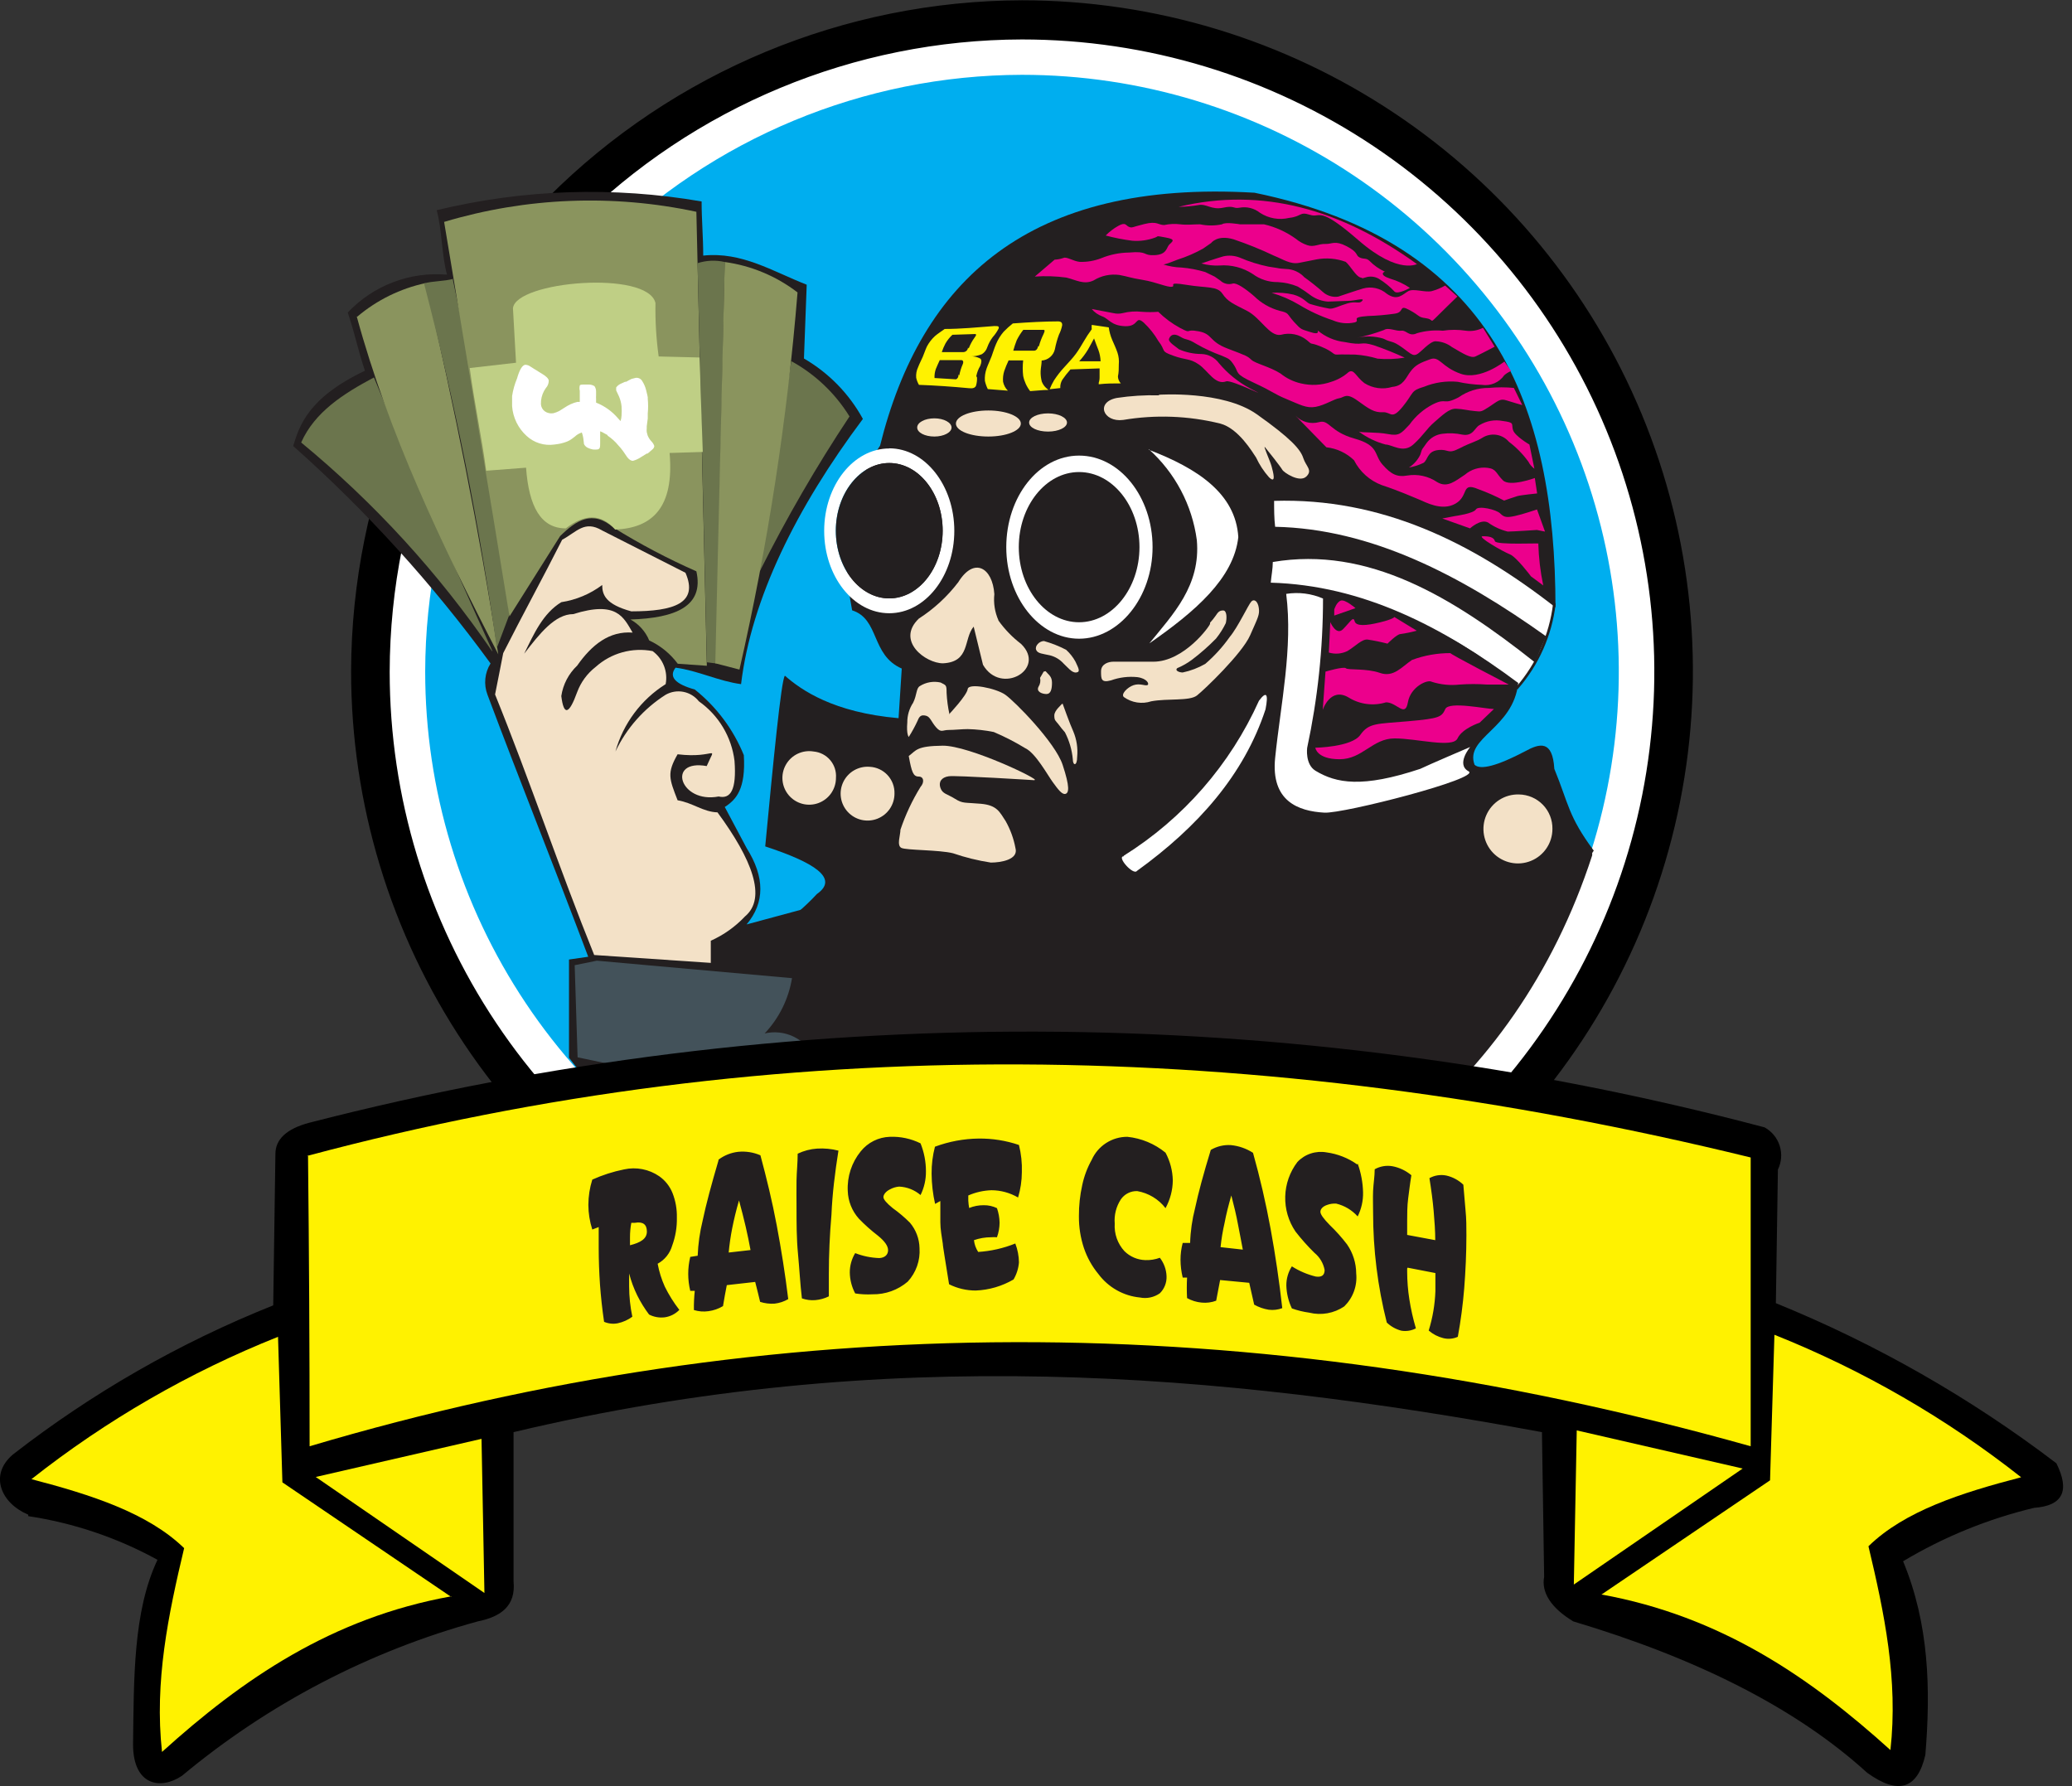 <svg xmlns="http://www.w3.org/2000/svg" width="174" height="150" viewBox="0 0 174 150" fill="none"><rect x="0" y="0" width="174" height="150" fill="#333333" stroke="none"/><g clip-path="url(#clip0_81_836)"><path d="M85.824 0.135C96.946 0.135 107.817 3.432 117.064 9.611C126.311 15.79 133.518 24.572 137.774 34.846C142.03 45.121 143.144 56.427 140.974 67.335C138.804 78.242 133.449 88.261 125.585 96.125C117.721 103.989 107.702 109.345 96.794 111.514C85.887 113.684 74.581 112.57 64.306 108.315C54.031 104.059 45.249 96.851 39.071 87.605C32.892 78.358 29.594 67.486 29.594 56.365C29.636 41.464 35.574 27.186 46.11 16.65C56.646 6.114 70.924 0.176 85.824 0.135ZM85.824 3.203C96.349 3.203 106.636 6.323 115.387 12.17C124.137 18.017 130.957 26.328 134.985 36.051C139.012 45.774 140.066 56.473 138.013 66.794C135.96 77.116 130.892 86.598 123.45 94.039C116.008 101.481 106.527 106.549 96.205 108.602C85.883 110.655 75.184 109.601 65.462 105.574C55.739 101.547 47.428 94.726 41.581 85.976C35.734 77.225 32.614 66.938 32.614 56.414C32.643 42.31 38.258 28.793 48.231 18.82C58.203 8.847 71.721 3.232 85.824 3.203Z" fill="white"></path><path fill-rule="evenodd" clip-rule="evenodd" d="M85.824 0.135C96.946 0.135 107.817 3.432 117.064 9.611C126.311 15.79 133.518 24.572 137.774 34.846C142.03 45.121 143.144 56.427 140.974 67.335C138.804 78.242 133.449 88.261 125.585 96.125C117.721 103.989 107.702 109.345 96.794 111.514C85.887 113.684 74.581 112.57 64.306 108.315C54.031 104.059 45.249 96.851 39.071 87.605C32.892 78.358 29.594 67.486 29.594 56.365C29.636 41.464 35.574 27.186 46.11 16.65C56.646 6.114 70.924 0.176 85.824 0.135ZM85.824 3.203C96.349 3.203 106.636 6.323 115.387 12.17C124.137 18.017 130.957 26.328 134.985 36.051C139.012 45.774 140.066 56.473 138.013 66.794C135.96 77.116 130.892 86.598 123.45 94.039C116.008 101.481 106.527 106.549 96.205 108.602C85.883 110.655 75.184 109.601 65.462 105.574C55.739 101.547 47.428 94.726 41.581 85.976C35.734 77.225 32.614 66.938 32.614 56.414C32.643 42.31 38.258 28.793 48.231 18.82C58.203 8.847 71.721 3.232 85.824 3.203Z" fill="black" stroke="black" stroke-width="0.22" stroke-miterlimit="10"></path><path fill-rule="evenodd" clip-rule="evenodd" d="M85.824 6.283C95.737 6.283 105.427 9.223 113.669 14.73C121.91 20.237 128.334 28.064 132.127 37.222C135.921 46.38 136.913 56.457 134.979 66.179C133.046 75.901 128.272 84.831 121.263 91.84C114.254 98.849 105.324 103.623 95.602 105.557C85.88 107.49 75.803 106.498 66.645 102.705C57.487 98.911 49.66 92.487 44.153 84.246C38.646 76.004 35.706 66.314 35.706 56.401C35.735 43.118 41.025 30.387 50.418 20.995C59.81 11.602 72.541 6.312 85.824 6.283Z" fill="#00AEEF"></path><path fill-rule="evenodd" clip-rule="evenodd" d="M47.783 88.832V80.58L49.397 80.348C46.634 73.014 43.688 65.679 40.938 58.345C40.774 57.917 40.712 57.457 40.757 57.001C40.801 56.545 40.951 56.105 41.195 55.717C36.341 49.052 30.783 42.929 24.619 37.454C25.145 35.78 25.841 33.42 30.645 31.134C30.034 29.301 29.814 28.054 29.203 26.245C30.263 25.121 31.563 24.251 33.007 23.701C34.451 23.15 36 22.933 37.54 23.067C37.087 21.465 37.124 19.265 36.672 17.651C43.96 15.889 51.531 15.64 58.919 16.918C58.919 18.446 59.054 19.925 59.054 21.465C62.293 21.123 64.873 22.785 67.745 23.91C67.672 25.976 67.586 28.042 67.513 30.108C69.595 31.315 71.308 33.069 72.463 35.181C66.865 42.662 63.1 50.289 62.232 57.453C60.398 57.22 58.565 56.304 56.731 56.071C56.145 56.829 56.682 57.44 58.345 57.905C60.168 59.359 61.587 61.257 62.464 63.418C62.636 66.278 61.816 67.158 60.863 67.77L62.697 71.217C64.237 73.662 64.237 75.801 62.697 77.634L77.145 73.735L75.788 85.996C75.104 91.985 134.378 65.85 133.705 71.84C120.687 111.874 69.078 116.494 47.783 88.832Z" fill="#231F20"></path><path fill-rule="evenodd" clip-rule="evenodd" d="M41.317 54.678C36.824 48.115 31.429 42.219 25.291 37.161C26.428 34.606 28.812 33.078 31.403 31.697C34.606 39.471 37.923 47.132 41.354 54.678" fill="#6B754D"></path><path fill-rule="evenodd" clip-rule="evenodd" d="M29.961 26.587C32.626 36.366 37.051 45.681 41.843 54.947C40.241 44.556 38.175 34.166 35.731 23.776C33.622 24.23 31.658 25.195 30.01 26.587" fill="#8A945E"></path><path fill-rule="evenodd" clip-rule="evenodd" d="M38.053 23.421C37.295 23.629 36.354 23.592 35.608 23.8C38.231 33.882 40.272 44.105 41.72 54.421L42.784 51.597C41.562 42.209 40.021 32.809 38.029 23.482" fill="#6B754D"></path><path fill-rule="evenodd" clip-rule="evenodd" d="M37.32 18.629C44.19 16.575 51.467 16.285 58.479 17.786L59.359 55.912L56.915 55.741C56.293 54.898 55.469 54.225 54.519 53.785C54.21 53.035 53.653 52.414 52.942 52.025C56.744 51.903 59.139 50.913 58.479 47.979C56.078 46.921 53.754 45.695 51.524 44.312C49.739 42.784 48.358 43.725 47.038 45.021C45.628 47.262 44.21 49.511 42.784 51.768C40.999 40.767 39.117 29.631 37.295 18.629" fill="#8A945E"></path><path fill-rule="evenodd" clip-rule="evenodd" d="M58.577 22.101C59.316 21.863 60.106 21.829 60.863 22.003C60.631 33.212 60.386 44.495 60.154 55.717L59.359 55.619C59.107 44.446 58.846 33.265 58.577 22.076" fill="#6B754D"></path><path fill-rule="evenodd" clip-rule="evenodd" d="M63.797 47.991C66.044 43.503 68.563 39.155 71.339 34.973C70.138 33.028 68.454 31.427 66.449 30.328" fill="#6B754D"></path><path fill-rule="evenodd" clip-rule="evenodd" d="M60.863 22.003C63.088 22.31 65.194 23.19 66.975 24.558C66.108 35.218 64.478 45.803 62.098 56.23L60.069 55.705C60.337 44.459 60.602 33.217 60.863 21.979" fill="#8A945E"></path><path fill-rule="evenodd" clip-rule="evenodd" d="M39.496 30.902L43.334 30.462L43.077 25.89C43.285 23.617 54.409 22.663 55.044 25.45C55.018 26.95 55.108 28.45 55.313 29.936L58.748 30.022C58.834 32.662 58.919 35.315 59.017 37.955L56.23 38.041C56.634 42.625 54.776 44.349 51.658 44.471C50.509 43.151 49.128 43.118 47.515 44.373C45.4 44.373 44.41 42.515 44.177 39.276L40.828 39.532C40.449 36.66 39.826 33.787 39.447 30.902" fill="#BFCF85"></path><path fill-rule="evenodd" clip-rule="evenodd" d="M59.677 80.862L49.898 80.201C46.977 72.977 44.495 65.533 41.574 58.321C41.83 57.098 42.002 56.108 42.258 54.849C43.847 51.707 45.62 48.468 47.209 45.327C48.431 44.679 49.079 43.664 50.558 44.544L57.563 48.101C58.675 50.644 56.621 51.341 53.015 51.341C50.864 50.754 50.571 49.959 50.571 49.128C49.562 49.885 48.382 50.38 47.136 50.571C45.595 51.512 44.837 53.223 44.019 54.898C45.314 53.211 46.61 51.573 48.138 51.573C51.805 50.424 52.367 51.842 53.125 53.125C51.169 52.979 49.703 54.14 48.468 55.9C47.751 56.579 47.281 57.478 47.136 58.455C47.343 60.13 47.783 60.02 48.468 58.125C48.778 57.289 49.316 56.556 50.02 56.01C50.66 55.434 51.425 55.014 52.254 54.783C53.083 54.552 53.955 54.516 54.8 54.678C55.228 54.988 55.558 55.414 55.753 55.906C55.948 56.397 55.999 56.933 55.9 57.453C53.839 58.748 52.335 60.767 51.683 63.112C52.612 61.158 54.074 59.506 55.9 58.345C56.354 58.087 56.884 58.001 57.396 58.102C57.907 58.203 58.366 58.485 58.687 58.895C59.508 59.473 60.198 60.217 60.714 61.078C61.23 61.939 61.56 62.898 61.682 63.895C61.865 66.339 61.352 67.122 60.35 66.889C57.098 67.513 55.937 63.724 59.347 64.335C60.179 62.403 60.142 63.736 56.903 63.344C55.998 64.921 56.194 65.386 56.903 67.207C58.198 67.427 59.042 68.185 60.252 68.222C63.149 72.158 64.42 75.41 62.562 76.962C61.748 77.825 60.772 78.519 59.69 79.003V80.886" fill="#F3E1C7"></path><path fill-rule="evenodd" clip-rule="evenodd" d="M48.505 88.795C48.419 86.216 48.346 83.636 48.26 81.057L50.118 80.678L66.51 82.145C66.226 83.888 65.425 85.506 64.212 86.79C65.016 86.601 65.86 86.689 66.608 87.04C67.356 87.39 67.963 87.983 68.332 88.722C68.161 90.091 68.002 91.46 67.843 92.829L48.505 88.795Z" fill="#43525A"></path><path fill-rule="evenodd" clip-rule="evenodd" d="M106.422 41.415C115.247 41.708 123.437 44.239 130.527 50.742C130.21 53.333 129.129 55.771 127.422 57.746C121.987 52.856 114.987 50.049 106.422 49.324V41.415Z" fill="white"></path><path d="M106.422 41.415C115.247 41.708 123.437 44.239 130.527 50.742C130.21 53.333 129.129 55.771 127.422 57.746C121.987 52.856 114.987 50.049 106.422 49.324V41.415Z" stroke="#231F20" stroke-width="0.22" stroke-miterlimit="10"></path><path fill-rule="evenodd" clip-rule="evenodd" d="M70.544 43.713C70.288 45.986 70.764 48.016 71.901 48.896L72.476 47.013L73.344 39.325C72.538 39.749 71.859 40.378 71.374 41.148C70.889 41.919 70.616 42.803 70.581 43.713" fill="#231F20"></path><path fill-rule="evenodd" clip-rule="evenodd" d="M73.894 37.467C77.341 23.568 86.374 15.072 105.346 16.185C125.381 20.304 130.613 33.983 130.625 51.011C123.56 45.498 115.956 41.794 106.996 42.063C106.996 42.796 106.996 43.517 107.082 44.239C115.125 44.41 122.594 48.272 129.843 53.443L128.889 55.619C121.971 50.13 114.881 45.84 106.886 47.197C106.886 47.771 106.764 48.346 106.715 48.932C114.392 49.153 121.115 52.6 127.496 57.355C127.092 61.205 122.985 61.927 123.829 64.225C124.318 64.689 125.736 64.323 128.083 63.088C129.305 62.416 130.381 62.134 130.527 64.567C131.75 67.55 131.676 68.515 133.84 71.437C114.966 99.87 80.14 98.036 65.031 78.074C66.342 77.229 67.541 76.223 68.601 75.079C70.508 73.747 68.32 72.415 64.261 71.082C64.921 64.127 65.606 57.061 65.912 56.744C67.305 57.966 69.994 59.836 75.459 60.313C75.544 58.919 75.642 57.526 75.727 56.145C73.124 55.008 73.882 52.001 71.559 51.255C70.63 46.451 70.972 41.782 73.894 37.442" fill="#231F20"></path><path fill-rule="evenodd" clip-rule="evenodd" d="M83.844 52.111C84.378 52.858 85.021 53.522 85.751 54.079C87.915 56.194 84.052 58.431 82.548 55.827C82.292 54.751 82.023 53.688 81.766 52.624C80.898 53.651 81.497 55.594 79.187 55.705C77.732 55.705 75.214 53.822 77.158 51.952C78.43 51.132 79.551 50.098 80.47 48.896C81.803 46.732 83.355 47.673 83.502 49.898C83.422 50.645 83.54 51.399 83.844 52.086" fill="#F3E1C7"></path><path fill-rule="evenodd" clip-rule="evenodd" d="M79.7 59.983C79.7 59.983 81.192 58.406 81.265 57.868C81.338 57.33 83.624 57.795 84.406 58.333C85.189 58.871 88.612 62.342 89.235 64.225C89.858 66.107 89.76 66.584 89.479 66.669C89.198 66.755 88.856 66.303 88.404 65.679C87.951 65.056 86.961 63.234 86.093 62.831C85.247 62.315 84.365 61.862 83.453 61.474C82.732 61.329 82 61.247 81.265 61.23C80.764 61.23 80.153 61.303 79.651 61.303C79.15 61.303 79.04 61.56 78.624 61.095C78.209 60.631 78.123 60.191 77.757 60.105C77.39 60.02 77.219 60.105 77.06 60.521C76.842 60.993 76.593 61.451 76.314 61.89C76.314 61.89 76.106 61.682 76.192 60.667C76.186 60.081 76.357 59.506 76.681 59.017C77.011 58.357 76.925 57.795 77.255 57.611C77.511 57.451 77.796 57.342 78.094 57.292C78.392 57.242 78.697 57.251 78.991 57.318C79.444 57.563 79.492 57.489 79.492 58.186C79.523 58.799 79.605 59.408 79.737 60.007" fill="#F3E1C7"></path><path fill-rule="evenodd" clip-rule="evenodd" d="M73.038 64.396C72.584 64.359 72.13 64.46 71.734 64.685C71.339 64.911 71.021 65.251 70.821 65.66C70.622 66.069 70.551 66.529 70.618 66.98C70.684 67.43 70.885 67.85 71.194 68.184C71.503 68.519 71.905 68.752 72.349 68.854C72.793 68.956 73.257 68.921 73.681 68.755C74.105 68.588 74.468 68.298 74.725 67.922C74.981 67.545 75.117 67.1 75.116 66.645C75.133 66.073 74.925 65.517 74.536 65.096C74.148 64.676 73.61 64.424 73.038 64.396Z" fill="#F3E1C7"></path><path fill-rule="evenodd" clip-rule="evenodd" d="M68.332 63.112C67.877 63.035 67.41 63.099 66.993 63.295C66.575 63.492 66.229 63.813 66 64.213C65.771 64.614 65.671 65.075 65.713 65.534C65.755 65.994 65.937 66.429 66.235 66.781C66.533 67.134 66.932 67.386 67.378 67.504C67.824 67.622 68.295 67.6 68.728 67.441C69.161 67.282 69.535 66.993 69.799 66.615C70.062 66.236 70.203 65.786 70.202 65.325C70.243 64.784 70.07 64.25 69.72 63.836C69.37 63.422 68.871 63.162 68.332 63.112Z" fill="#F3E1C7"></path><path fill-rule="evenodd" clip-rule="evenodd" d="M86.876 65.508C87.438 65.508 81.375 62.599 79.162 62.623C76.95 62.648 76.95 63.014 76.314 63.491C76.559 64.848 76.693 65.215 77.145 65.215C77.598 65.215 77.634 65.716 77.304 66.083C76.607 67.213 76.041 68.418 75.617 69.677C75.617 70.129 75.287 70.997 75.691 71.204C76.094 71.412 78.869 71.363 80.03 71.657C81.064 72.012 82.128 72.274 83.209 72.439C84.04 72.439 85.555 72.195 85.274 71.217C85.125 70.418 84.844 69.65 84.443 68.943C83.954 68.21 83.746 67.623 82.377 67.501C81.008 67.378 80.862 67.501 80.201 67.085C79.541 66.669 79.162 66.682 78.979 66.18C78.796 65.679 79.052 65.276 79.676 65.19C80.299 65.105 86.851 65.52 86.851 65.52" fill="#F3E1C7"></path><path fill-rule="evenodd" clip-rule="evenodd" d="M94.369 71.865C99.358 68.743 103.31 64.213 105.725 58.846C106.348 58.015 106.532 58.247 106.275 59.567C104.478 65.044 100.615 69.432 95.481 73.136C95.176 73.552 93.733 71.914 94.369 71.914" fill="white"></path><path fill-rule="evenodd" clip-rule="evenodd" d="M89.528 54.568C89.842 54.852 90.107 55.187 90.311 55.558C90.555 56.096 90.763 56.426 90.384 56.475C90.005 56.524 89.65 56.022 89.32 55.729C89.013 55.385 88.608 55.142 88.159 55.032C87.585 54.898 87.132 54.898 87.01 54.568C86.888 54.238 87.291 53.834 87.67 53.834C88.313 54.015 88.936 54.261 89.528 54.568Z" fill="#F3E1C7"></path><path fill-rule="evenodd" clip-rule="evenodd" d="M89.235 59.091C89.235 59.091 89.858 60.839 90.127 61.413C90.414 62.092 90.528 62.831 90.457 63.565C90.457 64.359 90.091 64.322 90.091 63.76C90.019 62.971 89.795 62.203 89.43 61.499C89.231 61.276 89.043 61.044 88.868 60.802C88.636 60.509 88.538 60.509 88.538 60.081C88.538 59.653 89.162 59.176 89.137 59.152" fill="#F3E1C7"></path><path fill-rule="evenodd" clip-rule="evenodd" d="M87.805 56.365C88.037 56.658 88.343 56.792 88.343 57.33C88.343 57.868 88.245 58.284 87.878 58.284C87.511 58.284 86.986 58.088 87.218 57.66C87.286 57.553 87.332 57.432 87.353 57.306C87.374 57.18 87.37 57.051 87.34 56.927L87.646 56.401" fill="#F3E1C7"></path><path fill-rule="evenodd" clip-rule="evenodd" d="M101.618 52.38C101.618 52.551 99.442 55.57 96.85 55.57C94.259 55.57 93.831 55.57 93.477 55.57C93.122 55.57 92.462 55.741 92.462 56.377C92.462 57.013 92.462 57.367 93.305 57.135C94.009 56.882 94.761 56.79 95.506 56.866C96.349 56.976 96.545 57.465 96.349 57.538C96.153 57.611 95.726 57.367 95.2 57.538C94.674 57.709 94.1 58.308 94.381 58.541C94.709 58.776 95.088 58.931 95.488 58.993C95.887 59.054 96.295 59.021 96.679 58.895C98.048 58.638 99.894 58.895 100.517 58.406C101.141 57.917 104.307 54.886 104.979 53.358C105.652 51.83 105.786 51.634 105.713 51.072C105.639 50.509 105.334 50.265 105.089 50.509C104.845 50.754 103.965 52.661 103.268 53.492C102.679 54.327 101.989 55.087 101.214 55.753C100.624 56.091 99.985 56.334 99.32 56.475C99.038 56.475 98.623 56.316 98.867 56.108C99.302 55.926 99.712 55.692 100.09 55.411C100.81 54.868 101.488 54.271 102.119 53.626C102.44 53.227 102.715 52.792 102.938 52.331C103.036 51.927 103.036 51.267 102.718 51.267C102.4 51.267 102.29 51.402 102.07 51.732C101.932 51.929 101.78 52.117 101.618 52.294" fill="#F3E1C7"></path><path fill-rule="evenodd" clip-rule="evenodd" d="M127.557 66.718C126.981 66.701 126.412 66.857 125.925 67.164C125.437 67.472 125.053 67.918 124.82 68.446C124.588 68.974 124.518 69.559 124.62 70.126C124.722 70.694 124.991 71.218 125.392 71.632C125.794 72.046 126.31 72.33 126.874 72.449C127.438 72.568 128.025 72.516 128.559 72.299C129.094 72.083 129.551 71.712 129.874 71.233C130.196 70.755 130.368 70.192 130.368 69.615C130.375 69.24 130.307 68.868 130.169 68.519C130.031 68.17 129.826 67.852 129.565 67.583C129.303 67.314 128.991 67.099 128.647 66.95C128.302 66.802 127.932 66.723 127.557 66.718Z" fill="#F3E1C7"></path><path fill-rule="evenodd" clip-rule="evenodd" d="M97.535 37.894C93.818 37.548 90.074 37.626 86.374 38.127C85.763 38.298 85.47 39.056 85.873 41.06C86.656 48.884 89.883 52.062 95.139 51.341C95.954 46.85 96.769 42.368 97.584 37.894" fill="#231F20"></path><path fill-rule="evenodd" clip-rule="evenodd" d="M119.073 22.138C119.073 22.138 117.509 23.152 114.086 20.182C110.663 17.211 110.932 18.336 110.016 18.043C109.099 17.749 109.355 18.177 108.255 18.299C107.84 18.398 107.409 18.411 106.989 18.337C106.569 18.264 106.168 18.105 105.81 17.871C105.571 17.68 105.293 17.543 104.995 17.469C104.698 17.395 104.388 17.387 104.087 17.444C103.537 17.541 103.684 17.236 102.706 17.444C101.728 17.651 101.3 17.077 100.628 17.224C100.082 17.314 99.53 17.363 98.977 17.37C105.994 15.683 112.644 17.59 119 22.186" fill="#EC008C"></path><path fill-rule="evenodd" clip-rule="evenodd" d="M116.311 22.822C115.816 22.599 115.368 22.284 114.991 21.893C114.697 21.636 114.551 21.795 114.184 21.624C113.817 21.453 114.111 21.209 113.096 20.683C112.081 20.157 111.874 20.512 111.299 20.487C110.724 20.463 110.333 20.793 109.771 20.585C109.428 20.469 109.109 20.291 108.83 20.059C108.024 19.477 107.11 19.061 106.141 18.837H104.124C104.124 18.837 102.901 18.617 102.62 18.837C102.011 18.966 101.383 18.966 100.774 18.837C100.139 18.837 99.711 18.91 99.112 18.837C98.663 18.782 98.209 18.803 97.767 18.898C97.254 18.898 97.193 18.544 96.105 18.813C95.017 19.082 95.102 19.155 94.821 19.057C94.54 18.959 94.552 18.605 93.904 18.972C93.517 19.189 93.164 19.461 92.853 19.778C93.588 19.975 94.335 20.122 95.09 20.218C95.742 20.269 96.397 20.177 97.009 19.95C97.352 19.815 97.009 19.791 97.914 19.95C98.818 20.108 98.415 20.304 98.183 20.549C97.951 20.793 97.999 21.38 96.96 21.429C95.921 21.477 96.459 21.062 94.809 21.209C94.008 21.219 93.216 21.381 92.474 21.685C91.898 21.909 91.283 22.013 90.665 21.991C90.115 21.93 89.577 21.539 89.308 21.661C89.068 21.746 88.817 21.795 88.562 21.808L86.9 23.226C87.785 23.165 88.674 23.193 89.553 23.311C90.359 23.507 91.019 23.934 91.826 23.556C92.475 23.152 93.245 22.987 94.002 23.091C94.846 23.25 94.846 23.323 95.97 23.507C97.095 23.69 98.024 24.142 98.415 24.081C98.806 24.02 97.914 23.641 99.637 23.922C101.361 24.203 102.217 24.008 102.657 24.668C103.097 25.328 103.537 25.499 104.71 26.098C105.884 26.697 106.617 28.299 107.571 28.115C107.941 28.014 108.329 28 108.705 28.077C109.081 28.153 109.434 28.317 109.734 28.555C110.321 29.069 109.857 28.665 110.957 29.117C112.057 29.57 111.91 29.802 112.301 29.778C112.693 29.753 113.206 29.778 113.805 29.778C114.443 29.821 115.075 29.936 115.687 30.12C116.446 30.189 117.21 30.16 117.961 30.034C117.116 29.644 116.251 29.297 115.37 28.995C114.147 28.628 114.624 29.069 112.925 28.726C112.087 28.631 111.297 28.291 110.651 27.748C110.651 27.748 110.871 28.164 110.064 27.895C109.258 27.626 109.307 27.736 108.671 27.039C108.035 26.343 108.304 26.294 107.448 26.098C106.647 25.878 105.915 25.457 105.322 24.876C104.576 24.228 103.83 23.727 103.525 23.812C103.342 23.867 103.149 23.873 102.964 23.828C102.779 23.782 102.61 23.689 102.473 23.556L101.997 23.226L101.214 22.847C100.565 22.651 99.897 22.523 99.222 22.468C98.69 22.454 98.163 22.363 97.657 22.199C97.657 22.199 97.657 22.309 98.879 21.808C99.626 21.571 100.347 21.26 101.031 20.878L101.715 20.402C101.715 20.402 102.217 19.693 103.586 20.096C104.749 20.488 105.888 20.949 106.996 21.477C107.766 21.783 108.341 22.211 109.086 22.076L110.566 21.783C111.384 21.633 112.229 21.704 113.01 21.991C113.389 22.309 113.878 23.213 114.233 23.299C114.587 23.384 114.233 23.409 114.673 23.299C114.856 23.238 115.049 23.216 115.241 23.235C115.432 23.254 115.618 23.313 115.785 23.409C116.277 23.709 116.725 24.075 117.118 24.497C117.411 24.741 118.401 24.179 118.401 24.179C117.898 23.84 117.346 23.58 116.763 23.409C115.724 23.067 116.262 22.822 116.262 22.822" fill="#EC008C"></path><path fill-rule="evenodd" clip-rule="evenodd" d="M121.359 23.983C121.005 24.184 120.628 24.34 120.235 24.448C119.66 24.582 118.719 24.203 118.267 24.448C117.814 24.692 117.374 25.316 116.458 24.668C116.187 24.436 115.864 24.275 115.516 24.198C115.169 24.122 114.808 24.132 114.465 24.228C114.037 24.35 112.375 24.912 112.375 24.912C112.142 24.946 111.905 24.927 111.681 24.857C111.457 24.787 111.251 24.669 111.079 24.509C110.587 24.076 110.073 23.668 109.539 23.287C109.342 23.074 109.104 22.902 108.839 22.782C108.575 22.663 108.289 22.597 107.999 22.59C107.082 22.517 107.876 22.59 106.532 22.394C105.692 22.223 104.873 21.965 104.087 21.624C103.658 21.461 103.19 21.427 102.742 21.526C102.119 21.698 100.884 22.125 100.884 22.125C101.377 22.263 101.889 22.321 102.4 22.297C103.391 22.216 104.381 22.47 105.212 23.018C105.816 23.464 106.55 23.7 107.302 23.69C107.882 23.718 108.453 23.846 108.989 24.069C109.385 24.309 109.769 24.57 110.138 24.851C110.548 25.129 111.025 25.294 111.519 25.328L113.169 25.267C113.805 25.267 114.648 24.974 114.392 25.267C114.135 25.56 113.878 25.267 113.169 25.475C112.46 25.683 111.947 25.976 111.617 25.915C111.072 25.814 110.534 25.684 110.003 25.524C109.722 25.426 109.465 24.974 108.622 24.741C108.022 24.6 107.404 24.551 106.788 24.595C107.598 24.829 108.375 25.166 109.099 25.597C109.983 26.136 110.926 26.57 111.91 26.893C112.494 27.149 113.145 27.214 113.768 27.076C114.318 26.905 113.267 26.648 114.881 26.538C115.629 26.515 116.376 26.449 117.118 26.343C117.986 26.233 117.423 25.536 118.34 26.025C119.257 26.514 119.061 26.636 119.734 26.721C120.406 26.807 120.076 27.162 120.528 26.721C120.98 26.282 121.531 25.731 121.531 25.731L122.386 24.9" fill="#EC008C"></path><path fill-rule="evenodd" clip-rule="evenodd" d="M124.538 27.528C124.093 27.755 123.59 27.84 123.095 27.773C122.455 27.675 121.804 27.675 121.164 27.773C120.436 27.708 119.702 27.778 119 27.981C118.316 28.311 118.12 27.712 117.68 27.773C117.24 27.834 116.604 27.467 116.225 27.712C115.479 27.995 114.71 28.216 113.927 28.372C114.662 28.2 115.428 28.221 116.152 28.433C116.922 28.824 116.861 28.555 117.729 29.166C118.597 29.777 118.695 30.071 119.294 29.521C119.893 28.971 120.308 28.604 120.626 28.665C121.096 28.69 121.548 28.856 121.922 29.142C122.9 29.716 123.523 30.108 123.902 29.936C124.281 29.765 125.516 29.117 125.516 29.117" fill="#EC008C"></path><path fill-rule="evenodd" clip-rule="evenodd" d="M126.334 30.364C126.334 30.364 124.305 31.966 122.667 31.391C121.029 30.817 120.907 29.875 120.1 30.169C119.293 30.462 118.878 30.633 118.462 31.183C118.047 31.733 117.863 32.406 116.922 32.491C116.531 32.61 116.119 32.643 115.714 32.588C115.309 32.533 114.921 32.392 114.575 32.173C113.866 31.636 113.707 30.951 113.255 31.244C112.834 31.618 112.338 31.897 111.8 32.063C110.98 32.355 110.092 32.401 109.245 32.198C108.619 32.055 108.034 31.771 107.534 31.367C106.629 30.792 105.432 30.535 105.089 30.218C104.747 29.9 104.71 29.888 103.097 29.276C101.483 28.665 101.874 28.054 100.652 27.822C99.43 27.59 100.163 28.103 99.1 27.541C98.428 27.176 97.811 26.72 97.266 26.184C96.806 26.22 96.344 26.22 95.885 26.184C95.349 26.124 94.806 26.161 94.283 26.294C94.022 26.357 93.75 26.357 93.489 26.294L91.68 25.951C91.911 26.227 92.21 26.438 92.547 26.563C93.11 26.758 93.305 27.357 94.491 27.394C95.677 27.431 95.31 26.453 96.056 27.101C96.535 27.553 96.947 28.071 97.278 28.641C97.963 29.521 97.4 29.46 98.501 29.863C99.601 30.267 99.894 30.071 100.676 30.609C101.459 31.147 102.045 32.369 102.974 32.027C103.427 31.856 107.131 33.738 104.991 32.626C103.987 32.093 103.094 31.371 102.363 30.499C102.193 30.268 101.973 30.078 101.718 29.945C101.464 29.812 101.183 29.738 100.896 29.729C100.249 29.729 99.608 29.596 99.014 29.338C98.806 29.154 98.073 28.726 98.171 28.457C98.268 28.189 98.525 27.92 99.112 28.274C99.698 28.629 99.625 28.36 100.493 28.898C101.168 29.284 101.876 29.611 102.608 29.875C103.133 30.12 103.243 30.071 103.647 30.694C104.05 31.318 103.647 31.379 105.309 32.149C106.972 32.919 106.947 33.066 108.047 33.518C109.148 33.97 109.71 34.313 110.492 34.166C111.275 34.019 112.032 33.506 112.46 33.445C112.888 33.384 113.023 32.931 114.013 33.653C115.003 34.374 115.418 34.655 116.127 34.618C116.836 34.582 116.849 35.315 117.802 34.142C118.756 32.968 118.426 32.821 119.587 32.479C120.481 32.115 121.45 31.973 122.411 32.063C123.077 32.212 123.757 32.298 124.44 32.32C124.798 32.376 125.164 32.33 125.497 32.187C125.83 32.044 126.116 31.811 126.322 31.513C126.492 31.364 126.687 31.244 126.897 31.159" fill="#EC008C"></path><path fill-rule="evenodd" clip-rule="evenodd" d="M127.129 32.577C126.434 32.511 125.734 32.511 125.039 32.577C124.125 32.567 123.231 32.845 122.484 33.371C121.139 34.068 121.531 33.371 120.345 33.946C119.558 34.351 118.879 34.938 118.365 35.657C117.656 36.403 117.509 36.635 116.555 36.452C115.602 36.269 114.367 36.354 114.111 36.244C114.784 36.747 115.547 37.116 116.36 37.332C116.91 37.332 117.827 38.102 118.682 37.332C119.538 36.562 119.795 36.012 120.455 35.45C121.115 34.887 121.677 34.3 122.276 34.325C122.875 34.349 123.279 34.472 123.829 34.52C124.379 34.569 124.354 34.618 125.051 34.166C125.748 33.714 125.956 33.445 126.481 33.616C127.007 33.787 127.838 34.019 127.838 34.019" fill="#EC008C"></path><path fill-rule="evenodd" clip-rule="evenodd" d="M128.437 37.332C128.437 37.332 127.215 36.623 127.056 36.11C126.897 35.596 127.251 35.486 126.176 35.352C125.516 35.223 124.831 35.345 124.256 35.694C123.841 35.89 123.731 36.66 122.814 36.501C122.264 36.38 121.698 36.355 121.139 36.427C120.876 36.457 120.622 36.541 120.392 36.673C120.163 36.806 119.964 36.984 119.807 37.198C119.452 37.735 119.44 37.589 119.281 38.163C119.071 38.615 118.736 38.997 118.316 39.263C118.739 39.191 119.151 39.059 119.538 38.872C119.917 38.628 119.831 37.907 120.76 37.797C121.689 37.687 121.53 38.188 122.569 37.65C123.609 37.112 123.877 37.149 124.599 36.696C124.945 36.514 125.342 36.454 125.727 36.527C126.111 36.601 126.459 36.803 126.713 37.1C127.339 37.574 127.891 38.139 128.351 38.774C128.468 39.008 128.64 39.209 128.853 39.361" fill="#EC008C"></path><path fill-rule="evenodd" clip-rule="evenodd" d="M128.889 40.144C128.889 40.144 126.799 40.914 126.212 40.339C125.625 39.764 125.674 39.373 124.916 39.288C124.578 39.246 124.235 39.276 123.908 39.375C123.582 39.474 123.28 39.64 123.022 39.862C122.227 40.376 121.555 41.011 120.687 40.486C119.949 39.986 119.048 39.789 118.169 39.936C117.35 40.082 116.824 39.85 116.091 39.007C115.357 38.163 115.834 37.417 113.744 36.831C111.653 36.244 111.629 35.205 110.773 35.45C110.425 35.545 110.058 35.546 109.71 35.451C109.361 35.357 109.045 35.17 108.793 34.912L111.385 37.564C112.258 37.658 113.076 38.041 113.707 38.652C114.195 39.618 115.029 40.364 116.042 40.742C117.497 41.219 118.719 41.769 119.208 41.965C119.697 42.16 121.078 42.955 122.227 42.295C123.376 41.635 122.667 40.461 124.122 41.072C124.873 41.344 125.604 41.666 126.31 42.038C126.31 42.038 127.129 41.745 127.435 41.659C127.74 41.574 129.085 41.439 129.085 41.439" fill="#EC008C"></path><path fill-rule="evenodd" clip-rule="evenodd" d="M92.425 30.328C92.412 30.01 92.35 29.697 92.242 29.399C92.12 29.069 91.985 28.751 91.875 28.421C91.704 28.738 91.545 29.044 91.362 29.362C91.15 29.711 90.905 30.039 90.628 30.34H92.425M94.124 32.198C93.501 32.198 92.902 32.198 92.266 32.271C92.273 32.231 92.273 32.19 92.266 32.149C92.318 31.995 92.343 31.834 92.34 31.672C92.34 31.428 92.34 31.183 92.34 30.939L89.895 31.024C89.648 31.299 89.42 31.588 89.21 31.892C89.085 32.102 89.025 32.345 89.039 32.589L88.147 32.687C88.249 32.429 88.372 32.18 88.514 31.941C88.774 31.542 89.069 31.165 89.394 30.817C89.736 30.438 90.078 30.083 90.347 29.716C90.616 29.35 90.812 29.007 91.007 28.677C91.211 28.322 91.436 27.98 91.68 27.651C91.668 27.529 91.668 27.406 91.68 27.284L93.11 27.492C93.159 27.858 93.257 28.216 93.403 28.555C93.55 28.897 93.721 29.252 93.843 29.619C93.948 29.938 93.985 30.275 93.953 30.609C93.953 30.939 93.953 31.281 93.88 31.611C93.887 31.83 93.974 32.039 94.124 32.198ZM87.242 29.081C87.336 28.735 87.463 28.4 87.621 28.078C87.743 27.822 87.768 27.7 87.621 27.7H85.934C85.721 27.969 85.537 28.26 85.384 28.567C85.27 28.855 85.172 29.149 85.091 29.448H86.79C86.986 29.472 87.12 29.337 87.181 29.081H87.242ZM88.025 32.748C87.523 32.748 87.01 32.821 86.509 32.846C86.215 32.47 86.014 32.03 85.922 31.562C85.873 31.132 85.873 30.697 85.922 30.267H84.7C84.562 30.557 84.439 30.855 84.333 31.159C84.24 31.451 84.207 31.758 84.235 32.063C84.293 32.346 84.434 32.606 84.639 32.809L82.952 32.675C82.842 32.453 82.76 32.219 82.707 31.978C82.684 31.625 82.734 31.271 82.854 30.939C82.976 30.596 83.147 30.254 83.27 29.924C83.392 29.594 83.502 29.215 83.648 28.885C83.806 28.512 84.02 28.166 84.284 27.858C84.525 27.609 84.782 27.376 85.054 27.162C86.387 27.064 87.67 26.991 88.844 26.991C89.125 26.991 89.21 27.113 89.198 27.32C89.144 27.592 89.053 27.855 88.929 28.103C88.781 28.5 88.667 28.909 88.587 29.325C88.529 29.583 88.39 29.815 88.189 29.987C87.989 30.159 87.738 30.261 87.475 30.279C87.475 30.584 87.401 30.878 87.389 31.171C87.379 31.468 87.412 31.764 87.487 32.051C87.592 32.319 87.775 32.549 88.013 32.711L88.025 32.748ZM80.556 31.526C80.618 31.202 80.717 30.886 80.849 30.584C80.947 30.352 80.849 30.242 80.727 30.242H78.918C78.808 30.486 78.686 30.743 78.588 30.988C78.503 31.231 78.465 31.488 78.478 31.746L80.287 31.856C80.421 31.782 80.495 31.672 80.495 31.452L80.556 31.526ZM81.35 29.264C81.467 28.946 81.628 28.646 81.827 28.372C81.998 28.14 82.035 28.042 81.827 28.054L79.981 28.115C79.75 28.329 79.552 28.576 79.395 28.849C79.272 29.08 79.17 29.321 79.089 29.57H80.898C80.999 29.567 81.095 29.526 81.167 29.456C81.24 29.386 81.283 29.291 81.289 29.191L81.35 29.264ZM82.047 31.709C82.057 31.94 82.028 32.172 81.962 32.394C81.888 32.565 81.717 32.638 81.375 32.601C79.957 32.467 78.539 32.369 77.17 32.32C77.062 32.134 76.983 31.932 76.938 31.721C76.912 31.419 76.966 31.115 77.097 30.841C77.207 30.548 77.365 30.254 77.488 29.973C77.61 29.692 77.708 29.374 77.842 29.093C78.016 28.768 78.243 28.474 78.514 28.225C78.722 28.042 79.028 27.846 79.334 27.626C80.678 27.626 82.072 27.492 83.49 27.382C83.807 27.382 83.905 27.382 83.868 27.577C83.735 27.843 83.566 28.09 83.367 28.311C83.177 28.564 83.025 28.844 82.915 29.142C82.84 29.389 82.68 29.601 82.463 29.741C82.151 29.875 81.812 29.938 81.473 29.924C81.765 29.91 82.056 29.973 82.316 30.108C82.451 30.218 82.438 30.425 82.316 30.731C82.157 30.995 82.046 31.285 81.986 31.587L82.047 31.709Z" fill="#FFF200"></path><path fill-rule="evenodd" clip-rule="evenodd" d="M83.001 34.472C81.497 34.472 80.275 34.961 80.275 35.572C80.275 36.183 81.497 36.66 83.001 36.66C84.504 36.66 85.727 36.171 85.727 35.572C85.727 34.973 84.504 34.472 83.001 34.472Z" fill="#F3E1C7"></path><path fill-rule="evenodd" clip-rule="evenodd" d="M83.685 35.132C83.245 35.132 82.878 35.34 82.878 35.584C82.878 35.828 83.245 36.036 83.685 36.036C84.125 36.036 84.492 35.841 84.492 35.584C84.492 35.327 84.125 35.132 83.685 35.132Z" fill="#F3E1C7"></path><path fill-rule="evenodd" clip-rule="evenodd" d="M81.827 35.095C81.387 35.095 81.02 35.291 81.02 35.547C81.02 35.804 81.387 35.999 81.827 35.999C82.267 35.999 82.634 35.792 82.634 35.547C82.634 35.303 82.267 35.095 81.827 35.095Z" fill="#F3E1C7"></path><path fill-rule="evenodd" clip-rule="evenodd" d="M78.466 35.132C77.671 35.132 77.023 35.474 77.023 35.902C77.023 36.33 77.671 36.66 78.466 36.66C79.26 36.66 79.908 36.317 79.908 35.902C79.908 35.486 79.26 35.132 78.466 35.132Z" fill="#F3E1C7"></path><path fill-rule="evenodd" clip-rule="evenodd" d="M97.327 33.151C97.327 33.151 102.693 32.773 105.542 34.789C108.39 36.806 109.209 37.735 109.441 38.457C109.673 39.178 110.26 39.483 109.698 40.021C109.135 40.559 107.815 39.691 107.681 39.447C107.546 39.202 106.458 37.821 106.238 37.564C106.018 37.308 106.666 38.713 106.788 39.178C106.911 39.642 107.204 40.694 106.568 40.082C106.127 39.584 105.761 39.024 105.48 38.42C105.175 37.968 104.001 35.975 102.473 35.572C99.805 34.914 97.03 34.81 94.32 35.266C92.645 35.486 91.973 33.775 93.782 33.42C94.955 33.243 96.141 33.169 97.327 33.2" fill="#F3E1C7"></path><path fill-rule="evenodd" clip-rule="evenodd" d="M88.013 34.716C87.132 34.716 86.423 35.058 86.423 35.486C86.423 35.914 87.132 36.244 88.013 36.244C88.893 36.244 89.602 35.902 89.602 35.486C89.602 35.071 88.893 34.716 88.013 34.716Z" fill="#F3E1C7"></path><path fill-rule="evenodd" clip-rule="evenodd" d="M90.616 39.642C87.829 39.642 85.555 42.478 85.555 45.95C85.555 49.421 87.829 52.257 90.616 52.257C93.403 52.257 95.689 49.421 95.689 45.95C95.689 42.478 93.415 39.642 90.616 39.642ZM90.616 38.261C87.218 38.261 84.504 41.72 84.504 45.95C84.504 50.179 87.267 53.639 90.616 53.639C93.966 53.639 96.789 50.179 96.789 45.95C96.789 41.72 94.027 38.261 90.616 38.261Z" fill="white"></path><path fill-rule="evenodd" clip-rule="evenodd" d="M96.471 37.723C98.68 39.705 100.11 42.41 100.505 45.351C100.848 49.177 98.513 51.573 96.52 54.03C100.359 51.365 103.61 48.566 103.989 45.106C103.769 41.439 100.542 39.325 96.471 37.772" fill="white"></path><path fill-rule="evenodd" clip-rule="evenodd" d="M129.073 42.784C129.073 42.784 127.85 43.2 127.215 43.334C126.579 43.468 126.322 43.468 125.992 43.126C125.662 42.784 124.134 42.442 123.939 42.784C123.743 43.126 122.215 43.334 122.215 43.334L121.115 43.542L123.45 44.373C123.45 44.373 124.342 43.542 124.965 43.884C125.462 44.24 126.022 44.498 126.616 44.642C127.031 44.642 129.06 44.507 129.06 44.507L129.745 44.642" fill="#EC008C"></path><path fill-rule="evenodd" clip-rule="evenodd" d="M129.207 45.657C129.415 45.583 125.638 45.791 125.54 45.449C125.442 45.106 125.063 45.033 124.513 45.033C123.963 45.033 126.237 46.341 126.787 46.549C127.337 46.757 128.571 48.407 128.571 48.407L129.598 49.165C129.354 48.01 129.215 46.836 129.183 45.657" fill="#EC008C"></path><path fill-rule="evenodd" clip-rule="evenodd" d="M123.462 62.733C123.462 62.733 122.239 64.188 123.327 64.775C124.415 65.362 112.815 68.344 111.213 68.246C109.038 68.124 106.715 67.293 107.082 63.65C107.546 59.127 108.585 54.421 108.011 49.874C109.058 49.707 110.131 49.842 111.103 50.265C111.102 54.481 110.655 58.685 109.771 62.807C109.771 62.807 109.588 64.188 110.468 64.726C112.204 65.777 114.392 66.193 119.269 64.567C119.917 64.249 123.462 62.733 123.462 62.733Z" fill="white"></path><path fill-rule="evenodd" clip-rule="evenodd" d="M111.715 52.221L111.592 54.8C112.107 54.957 112.661 54.913 113.145 54.678C113.829 54.274 114.367 53.651 114.856 53.712C115.416 53.797 115.971 53.912 116.519 54.054C116.519 54.054 117.313 53.248 117.607 53.248C118.068 53.182 118.526 53.088 118.976 52.966L117.093 51.817C117.093 51.817 117.032 51.989 115.871 52.27C114.71 52.551 113.866 52.612 113.756 52.16C113.646 51.707 113.353 52.27 112.778 52.844C112.204 53.419 111.702 52.221 111.702 52.221" fill="#EC008C"></path><path fill-rule="evenodd" clip-rule="evenodd" d="M113.829 51.072C113.829 51.072 112.974 50.326 112.607 50.436C112.24 50.546 112.045 51.182 112.045 51.182V51.695" fill="#EC008C"></path><path fill-rule="evenodd" clip-rule="evenodd" d="M121.836 54.849C120.722 54.84 119.616 55.035 118.572 55.423C117.717 55.998 117.032 56.915 115.883 56.511C114.734 56.108 113.194 56.291 113.023 56.12C112.851 55.949 111.311 56.401 111.311 56.401L111.079 59.616C111.079 59.616 111.715 57.66 113.255 58.577C113.719 58.866 114.24 59.051 114.782 59.12C115.324 59.19 115.874 59.142 116.396 58.981C117.313 58.981 117.998 60.301 118.23 58.981C118.462 57.66 119.892 57.037 120.235 57.257C120.992 57.5 121.792 57.579 122.582 57.489C123.343 57.434 124.107 57.434 124.868 57.489H126.701C126.701 57.489 121.604 54.849 121.812 54.849" fill="#EC008C"></path><path fill-rule="evenodd" clip-rule="evenodd" d="M125.454 59.543C124.794 59.543 121.677 58.87 121.372 59.543C121.066 60.215 120.895 60.337 118.254 60.57C115.614 60.802 114.954 60.692 114.233 61.719C113.512 62.745 110.456 62.794 110.456 62.794C110.456 62.794 110.566 63.76 112.497 63.76C114.428 63.76 115.247 62.012 117.118 62.012C118.988 62.012 122.007 62.855 122.398 62.012C122.79 61.169 124.256 60.692 124.256 60.692" fill="#EC008C"></path><path fill-rule="evenodd" clip-rule="evenodd" d="M74.676 38.884C72.231 38.884 70.19 41.439 70.19 44.569C70.19 47.698 72.207 50.253 74.676 50.253C77.145 50.253 79.162 47.698 79.162 44.569C79.162 41.439 77.145 38.884 74.676 38.884ZM74.676 37.662C71.669 37.662 69.212 40.767 69.212 44.581C69.212 48.395 71.657 51.499 74.676 51.499C77.695 51.499 80.14 48.395 80.14 44.581C80.14 40.767 77.683 37.65 74.676 37.65V37.662Z" fill="white"></path><path fill-rule="evenodd" clip-rule="evenodd" d="M74.676 38.884C72.231 38.884 70.19 41.439 70.19 44.569C70.19 47.698 72.207 50.253 74.676 50.253C77.145 50.253 79.162 47.698 79.162 44.569C79.162 41.439 77.145 38.884 74.676 38.884Z" fill="#231F20"></path><path fill-rule="evenodd" clip-rule="evenodd" d="M2.372 127.202C0.11 126.261 -0.953 123.89 1.076 122.154C7.741 116.972 15.103 112.754 22.944 109.624L23.128 96.912C23.128 95.689 24.044 94.809 25.939 94.296C66.046 83.954 108.137 84.084 148.179 94.674C148.787 95.007 149.243 95.561 149.453 96.221C149.662 96.882 149.609 97.597 149.303 98.219L149.132 109.441C157.544 112.862 165.465 117.383 172.688 122.887C173.845 125.21 173.221 126.457 170.817 126.628C166.944 127.556 163.234 129.069 159.816 131.114C162.004 136.395 162.138 141.859 161.686 147.372C161.026 150.257 159.4 150.758 156.797 148.875C150.782 143.399 142.421 139.243 132.116 136.163C130.234 135.026 129.427 133.718 129.672 132.422L129.488 120.271C102.339 115.26 74.334 112.852 43.126 120.271V132.789C43.334 134.855 42.075 135.771 40.131 136.163C31.015 138.657 22.54 143.08 15.28 149.132C13.459 150.355 11.185 149.927 11.173 146.516C11.246 140.954 11.173 135.331 13.226 130.992C9.853 129.139 6.178 127.897 2.372 127.325" fill="black"></path><path fill-rule="evenodd" clip-rule="evenodd" d="M132.41 120.125L146.345 123.327L132.165 133.07" fill="#FFF200"></path><path fill-rule="evenodd" clip-rule="evenodd" d="M134.463 133.926L148.643 124.318L149.01 112.094C156.455 115.068 163.433 119.098 169.729 124.061C164.705 125.369 159.95 126.885 156.907 129.855C158.239 135.441 159.412 141.064 158.752 146.969C151.993 140.857 144.511 135.723 134.463 133.901" fill="#FFF200"></path><path fill-rule="evenodd" clip-rule="evenodd" d="M40.437 120.834L26.514 124.036L40.681 133.779" fill="#FFF200"></path><path fill-rule="evenodd" clip-rule="evenodd" d="M37.894 134.109L23.715 124.489L23.348 112.265C15.906 115.232 8.931 119.259 2.64 124.22C7.652 125.528 12.419 127.056 15.463 130.014C14.131 135.613 12.957 141.223 13.605 147.127C20.365 141.015 27.846 135.869 37.894 134.06" fill="#FFF200"></path><path fill-rule="evenodd" clip-rule="evenodd" d="M25.805 97.07C65.239 86.521 105.7 87.096 147.017 97.205V121.457C104.943 109.624 64.64 109.979 26 121.457C26 113.308 25.956 105.159 25.866 97.009" fill="#FFF200"></path><path fill-rule="evenodd" clip-rule="evenodd" d="M51.023 36.538L50.754 36.391C50.642 36.321 50.523 36.264 50.399 36.22V36.758V36.892V37.198C50.399 37.54 50.399 37.723 50.155 37.748C50.033 37.759 49.91 37.759 49.788 37.748C49.636 37.719 49.487 37.67 49.348 37.601C49.215 37.535 49.108 37.428 49.042 37.295L48.981 36.782C48.956 36.623 48.915 36.468 48.859 36.317C48.693 36.374 48.536 36.456 48.395 36.562C48.272 36.672 48.15 36.758 48.04 36.843C47.917 36.938 47.781 37.016 47.637 37.075C47.458 37.147 47.274 37.204 47.087 37.246C46.909 37.285 46.73 37.313 46.549 37.332C46.133 37.392 45.708 37.358 45.306 37.233C44.905 37.108 44.536 36.896 44.226 36.611C43.511 35.964 43.073 35.066 43.004 34.105V33.799C43.004 33.702 43.004 33.518 43.004 33.261C43.081 32.753 43.221 32.257 43.419 31.782C43.627 31.049 43.86 30.67 44.104 30.633C44.268 30.637 44.426 30.692 44.556 30.792L44.886 31L45.009 31.073L45.278 31.244L45.461 31.355C45.868 31.591 46.076 31.799 46.084 31.978C46.081 32.205 45.994 32.423 45.84 32.589L45.693 32.821C45.506 33.162 45.414 33.546 45.424 33.934C45.43 34.054 45.463 34.171 45.52 34.277C45.577 34.382 45.657 34.474 45.754 34.545C45.961 34.688 46.215 34.745 46.463 34.704C46.633 34.662 46.797 34.601 46.952 34.52L47.209 34.362L47.38 34.252C47.551 34.136 47.731 34.034 47.918 33.946C48.102 33.861 48.295 33.796 48.492 33.75H48.688V33.249V32.821C48.652 32.677 48.652 32.526 48.688 32.381C48.688 32.32 48.81 32.296 48.969 32.296H49.287H49.483C49.639 32.3 49.791 32.347 49.923 32.43C50.014 32.563 50.061 32.721 50.057 32.883V33.225C50.049 33.306 50.049 33.388 50.057 33.469C50.057 33.604 50.057 33.714 50.057 33.812C50.761 34.089 51.386 34.533 51.879 35.107L52.111 35.364C52.16 35.214 52.188 35.057 52.196 34.9C52.215 34.643 52.215 34.386 52.196 34.129C52.17 33.847 52.099 33.571 51.989 33.31L51.744 32.785C51.744 32.724 51.744 32.65 51.744 32.54C51.839 32.409 51.965 32.304 52.111 32.235L52.49 32.063H52.575L52.893 31.892L53.04 31.819L53.382 31.733C53.49 31.717 53.601 31.734 53.699 31.782C53.797 31.83 53.879 31.907 53.932 32.002C54.084 32.239 54.196 32.499 54.262 32.773C54.348 33.102 54.384 33.286 54.397 33.359V33.494C54.436 33.9 54.436 34.31 54.397 34.716V35.144L54.311 35.804V35.975C54.298 36.077 54.298 36.179 54.311 36.281L54.384 36.562C54.456 36.742 54.56 36.907 54.69 37.051C54.806 37.163 54.895 37.301 54.947 37.454C54.937 37.545 54.899 37.631 54.837 37.699L54.384 38.09H54.311L53.798 38.408C53.599 38.539 53.38 38.639 53.15 38.701C53.003 38.701 52.844 38.615 52.673 38.395L52.331 37.894L52.123 37.625L51.927 37.405C51.669 37.089 51.364 36.812 51.023 36.586" fill="white"></path><path fill-rule="evenodd" clip-rule="evenodd" d="M118.206 106.458L120.54 106.911C120.54 107.412 120.54 107.913 120.54 108.426C120.5 109.551 120.311 110.665 119.978 111.739C120.33 112.044 120.749 112.262 121.2 112.375C121.609 112.477 122.039 112.438 122.423 112.265C122.671 110.914 122.85 109.551 122.961 108.182C123.071 106.764 123.144 105.273 123.144 103.732C123.144 103.048 123.144 102.351 123.071 101.642C122.997 100.933 122.961 100.212 122.887 99.491C122.488 99.11 121.994 98.844 121.457 98.721C120.973 98.623 120.471 98.701 120.039 98.941C120.198 99.931 120.32 100.848 120.394 101.703C120.467 102.559 120.528 103.366 120.528 104.148L118.169 103.708C118.169 103.329 118.169 102.938 118.169 102.486C118.169 102.033 118.169 101.263 118.254 100.64C118.34 100.016 118.401 99.417 118.523 98.696C118.064 98.309 117.512 98.048 116.922 97.938C116.414 97.852 115.892 97.943 115.443 98.195C115.443 98.806 115.333 99.417 115.308 100.016C115.284 100.615 115.308 101.239 115.308 101.826C115.307 104.942 115.693 108.046 116.458 111.067C116.8 111.395 117.221 111.631 117.68 111.751C118.098 111.82 118.527 111.752 118.902 111.556C118.665 110.754 118.481 109.937 118.352 109.111C118.232 108.347 118.171 107.574 118.169 106.801V106.532M113.976 97.792C113.211 97.25 112.326 96.902 111.397 96.777C110.954 96.698 110.499 96.73 110.072 96.871C109.645 97.011 109.26 97.257 108.952 97.584C108.316 98.418 107.958 99.431 107.93 100.48C107.901 101.528 108.203 102.559 108.793 103.427C109.282 104.057 109.813 104.653 110.382 105.212C110.829 105.576 111.132 106.087 111.238 106.654C111.238 107.094 110.993 107.277 110.492 107.204C109.781 107.031 109.104 106.742 108.487 106.348C108.179 106.829 108.017 107.39 108.023 107.962C108.043 108.627 108.201 109.281 108.487 109.881C108.959 110.049 109.446 110.168 109.942 110.236C110.443 110.36 110.964 110.378 111.471 110.287C111.979 110.196 112.462 110 112.888 109.71C113.251 109.354 113.53 108.921 113.703 108.443C113.877 107.964 113.941 107.454 113.89 106.947C113.886 106.073 113.617 105.221 113.12 104.503C112.678 103.924 112.192 103.38 111.666 102.877C111.152 102.351 110.883 101.984 110.883 101.764C110.883 101.544 111.079 101.312 111.446 101.19C111.692 101.099 111.954 101.061 112.216 101.08C112.91 101.247 113.537 101.622 114.013 102.156C114.327 101.526 114.482 100.83 114.465 100.126C114.445 99.305 114.293 98.491 114.013 97.718L113.976 97.792ZM102.498 104.735C102.57 104.044 102.684 103.358 102.84 102.681C102.974 101.96 103.17 101.202 103.402 100.395C103.622 101.239 103.818 102.033 103.965 102.84C104.111 103.647 104.258 104.295 104.368 104.943L102.498 104.735ZM101.679 96.569C101.076 98.533 100.636 100.163 100.359 101.459C100.113 102.414 99.973 103.394 99.943 104.38H99.32C99.197 104.843 99.135 105.32 99.136 105.798C99.139 106.301 99.201 106.801 99.32 107.29H99.686C99.656 107.864 99.656 108.439 99.686 109.013C100.063 109.224 100.479 109.353 100.909 109.392C101.323 109.434 101.741 109.379 102.131 109.233L102.461 107.497L104.906 107.73C105.04 108.341 105.187 108.952 105.321 109.563C105.7 109.777 106.114 109.922 106.544 109.991C106.928 110.04 107.319 109.994 107.681 109.857C107.428 107.599 107.102 105.383 106.703 103.207C106.303 101.031 105.81 98.9 105.224 96.814C104.665 96.452 104.028 96.23 103.366 96.166C102.776 96.128 102.188 96.269 101.679 96.569ZM90.604 102.168C90.599 103.061 90.739 103.948 91.019 104.796C91.288 105.598 91.703 106.344 92.242 106.996C92.654 107.549 93.176 108.009 93.776 108.348C94.376 108.687 95.04 108.897 95.726 108.964C96.014 109.022 96.311 109.02 96.599 108.959C96.887 108.898 97.16 108.779 97.4 108.61C97.589 108.424 97.736 108.201 97.833 107.954C97.93 107.708 97.974 107.444 97.963 107.18C97.944 106.616 97.747 106.072 97.4 105.627C97.01 105.772 96.594 105.839 96.178 105.823C95.522 105.803 94.898 105.537 94.43 105.077C94.144 104.765 93.923 104.399 93.782 104C93.642 103.601 93.583 103.177 93.611 102.755C93.551 102.04 93.732 101.326 94.124 100.725C94.277 100.502 94.484 100.321 94.725 100.199C94.967 100.077 95.235 100.019 95.506 100.029C96.447 100.193 97.293 100.703 97.877 101.459C98.268 100.746 98.478 99.949 98.488 99.136C98.472 98.321 98.263 97.52 97.877 96.802C96.963 96.054 95.849 95.59 94.674 95.469C94.042 95.466 93.422 95.647 92.89 95.99C92.358 96.333 91.938 96.823 91.68 97.4C91.31 98.061 91.042 98.774 90.885 99.515C90.692 100.374 90.598 101.251 90.604 102.131V102.168ZM81.79 104.148C82.25 103.988 82.734 103.905 83.221 103.904C83.387 103.891 83.555 103.891 83.722 103.904C83.864 103.512 83.939 103.098 83.942 102.681C83.934 102.265 83.859 101.852 83.722 101.459C83.375 101.291 82.994 101.207 82.609 101.214C82.191 101.21 81.775 101.289 81.387 101.447C81.349 101.241 81.324 101.032 81.314 100.823C81.314 100.676 81.314 100.542 81.314 100.395C81.928 100.127 82.587 99.978 83.257 99.955C84.044 99.958 84.816 100.169 85.494 100.566C85.701 99.876 85.808 99.16 85.812 98.439C85.838 97.67 85.756 96.9 85.568 96.154C84.478 95.784 83.333 95.602 82.182 95.616C80.929 95.631 79.688 95.863 78.514 96.3C78.321 97.038 78.227 97.799 78.233 98.562C78.239 99.417 78.337 100.27 78.527 101.104L78.967 100.86V100.958C78.967 101.495 78.967 102.058 78.967 102.645C78.967 103.231 79.089 103.867 79.174 104.454C79.174 104.576 79.236 104.93 79.321 105.493C79.407 106.055 79.541 106.85 79.7 107.852C80.394 108.2 81.161 108.38 81.937 108.378C83.057 108.335 84.149 108.015 85.115 107.449C85.373 107.012 85.527 106.523 85.568 106.018C85.561 105.475 85.458 104.936 85.262 104.429C84.267 104.831 83.215 105.07 82.145 105.138C81.95 104.841 81.828 104.502 81.79 104.148ZM77.304 96.019C76.504 95.622 75.617 95.433 74.725 95.469C74.253 95.484 73.79 95.601 73.368 95.812C72.946 96.023 72.575 96.323 72.28 96.692C71.52 97.628 71.132 98.812 71.192 100.016C71.22 100.876 71.549 101.698 72.121 102.339C72.618 102.855 73.154 103.333 73.723 103.769C74.297 104.234 74.578 104.637 74.578 104.992C74.578 105.346 74.334 105.627 73.845 105.652C73.15 105.63 72.463 105.489 71.816 105.236C71.518 105.726 71.362 106.289 71.363 106.862C71.371 107.476 71.527 108.08 71.816 108.622C72.297 108.698 72.784 108.722 73.27 108.695C74.353 108.714 75.405 108.336 76.228 107.632C76.576 107.255 76.842 106.811 77.013 106.328C77.183 105.845 77.253 105.332 77.219 104.82C77.204 104.036 76.919 103.28 76.412 102.681C75.966 102.234 75.483 101.825 74.969 101.459C74.444 101.031 74.187 100.725 74.187 100.53C74.187 100.334 74.371 100.065 74.737 99.882C74.975 99.752 75.237 99.672 75.507 99.65C76.168 99.679 76.801 99.929 77.304 100.359C77.613 99.736 77.768 99.049 77.757 98.354C77.757 97.554 77.603 96.761 77.304 96.019ZM70.41 96.63C69.824 96.479 69.217 96.421 68.613 96.459C68.049 96.497 67.497 96.642 66.987 96.887C66.987 97.657 66.902 98.403 66.889 99.148C66.877 99.894 66.889 100.615 66.889 101.337C66.889 102.681 66.889 104.001 67.012 105.285C67.134 106.568 67.195 107.827 67.342 109.038C67.702 109.165 68.085 109.215 68.466 109.184C68.862 109.151 69.248 109.044 69.603 108.867C69.603 108.243 69.603 107.644 69.603 106.996C69.603 105.366 69.677 103.704 69.823 102.009C69.897 100.236 70.117 98.488 70.41 96.63ZM61.193 105.187C61.256 104.506 61.354 103.829 61.486 103.158C61.633 102.425 61.816 101.642 62.061 100.811C62.269 101.593 62.464 102.327 62.623 103.023C62.782 103.72 62.917 104.368 63.027 104.979L61.193 105.187ZM60.337 97.449C59.738 99.491 59.298 101.117 59.005 102.51C58.768 103.476 58.629 104.463 58.589 105.456L57.966 105.554C57.738 106.49 57.738 107.466 57.966 108.402H58.345C58.288 108.938 58.263 109.477 58.272 110.016C58.667 110.139 59.084 110.172 59.494 110.113C59.926 110.055 60.342 109.91 60.716 109.686C60.814 109.099 60.924 108.463 61.034 107.925L63.418 107.656C63.565 108.219 63.699 108.769 63.833 109.331C64.228 109.458 64.643 109.508 65.056 109.478C65.457 109.432 65.844 109.303 66.193 109.099C65.936 106.984 65.606 104.918 65.227 102.901C64.848 100.884 64.371 98.928 63.858 97.022C63.273 96.769 62.634 96.668 62 96.728C61.396 96.795 60.822 97.023 60.337 97.388V97.449ZM50.729 111.006C51.091 111.162 51.492 111.205 51.878 111.128C52.32 111.033 52.736 110.845 53.101 110.578C52.924 109.738 52.834 108.882 52.832 108.023C52.832 107.656 52.832 107.302 52.832 106.947C52.997 107.584 53.226 108.203 53.516 108.793C53.797 109.356 54.128 109.892 54.507 110.395C54.913 110.603 55.373 110.684 55.827 110.627C56.292 110.56 56.722 110.34 57.049 110.003C56.577 109.394 56.167 108.739 55.827 108.048C55.551 107.434 55.35 106.79 55.228 106.128C55.522 105.967 55.782 105.749 55.992 105.487C56.202 105.224 56.357 104.923 56.45 104.6C56.726 103.849 56.859 103.053 56.841 102.253C56.858 101.547 56.733 100.845 56.475 100.188C56.247 99.622 55.861 99.133 55.362 98.782C54.935 98.488 54.452 98.286 53.943 98.187C53.434 98.088 52.91 98.095 52.404 98.207C51.486 98.392 50.593 98.679 49.739 99.063C49.522 99.751 49.411 100.468 49.409 101.19C49.412 101.891 49.523 102.588 49.739 103.256L50.277 103.048C50.277 103.635 50.277 104.27 50.277 104.784C50.277 105.811 50.314 106.85 50.387 107.901C50.46 108.891 50.571 109.942 50.729 111.006ZM52.905 104.576C52.905 104.356 52.905 104.136 52.905 103.916C52.903 103.506 52.94 103.097 53.015 102.693H53.309C53.981 102.571 54.323 102.816 54.323 103.427C54.323 104.038 53.785 104.356 52.905 104.576Z" fill="#231F20"></path></g><defs><clipPath id="clip0_81_836"><rect width="173.25" height="150" fill="white"></rect></clipPath></defs></svg>